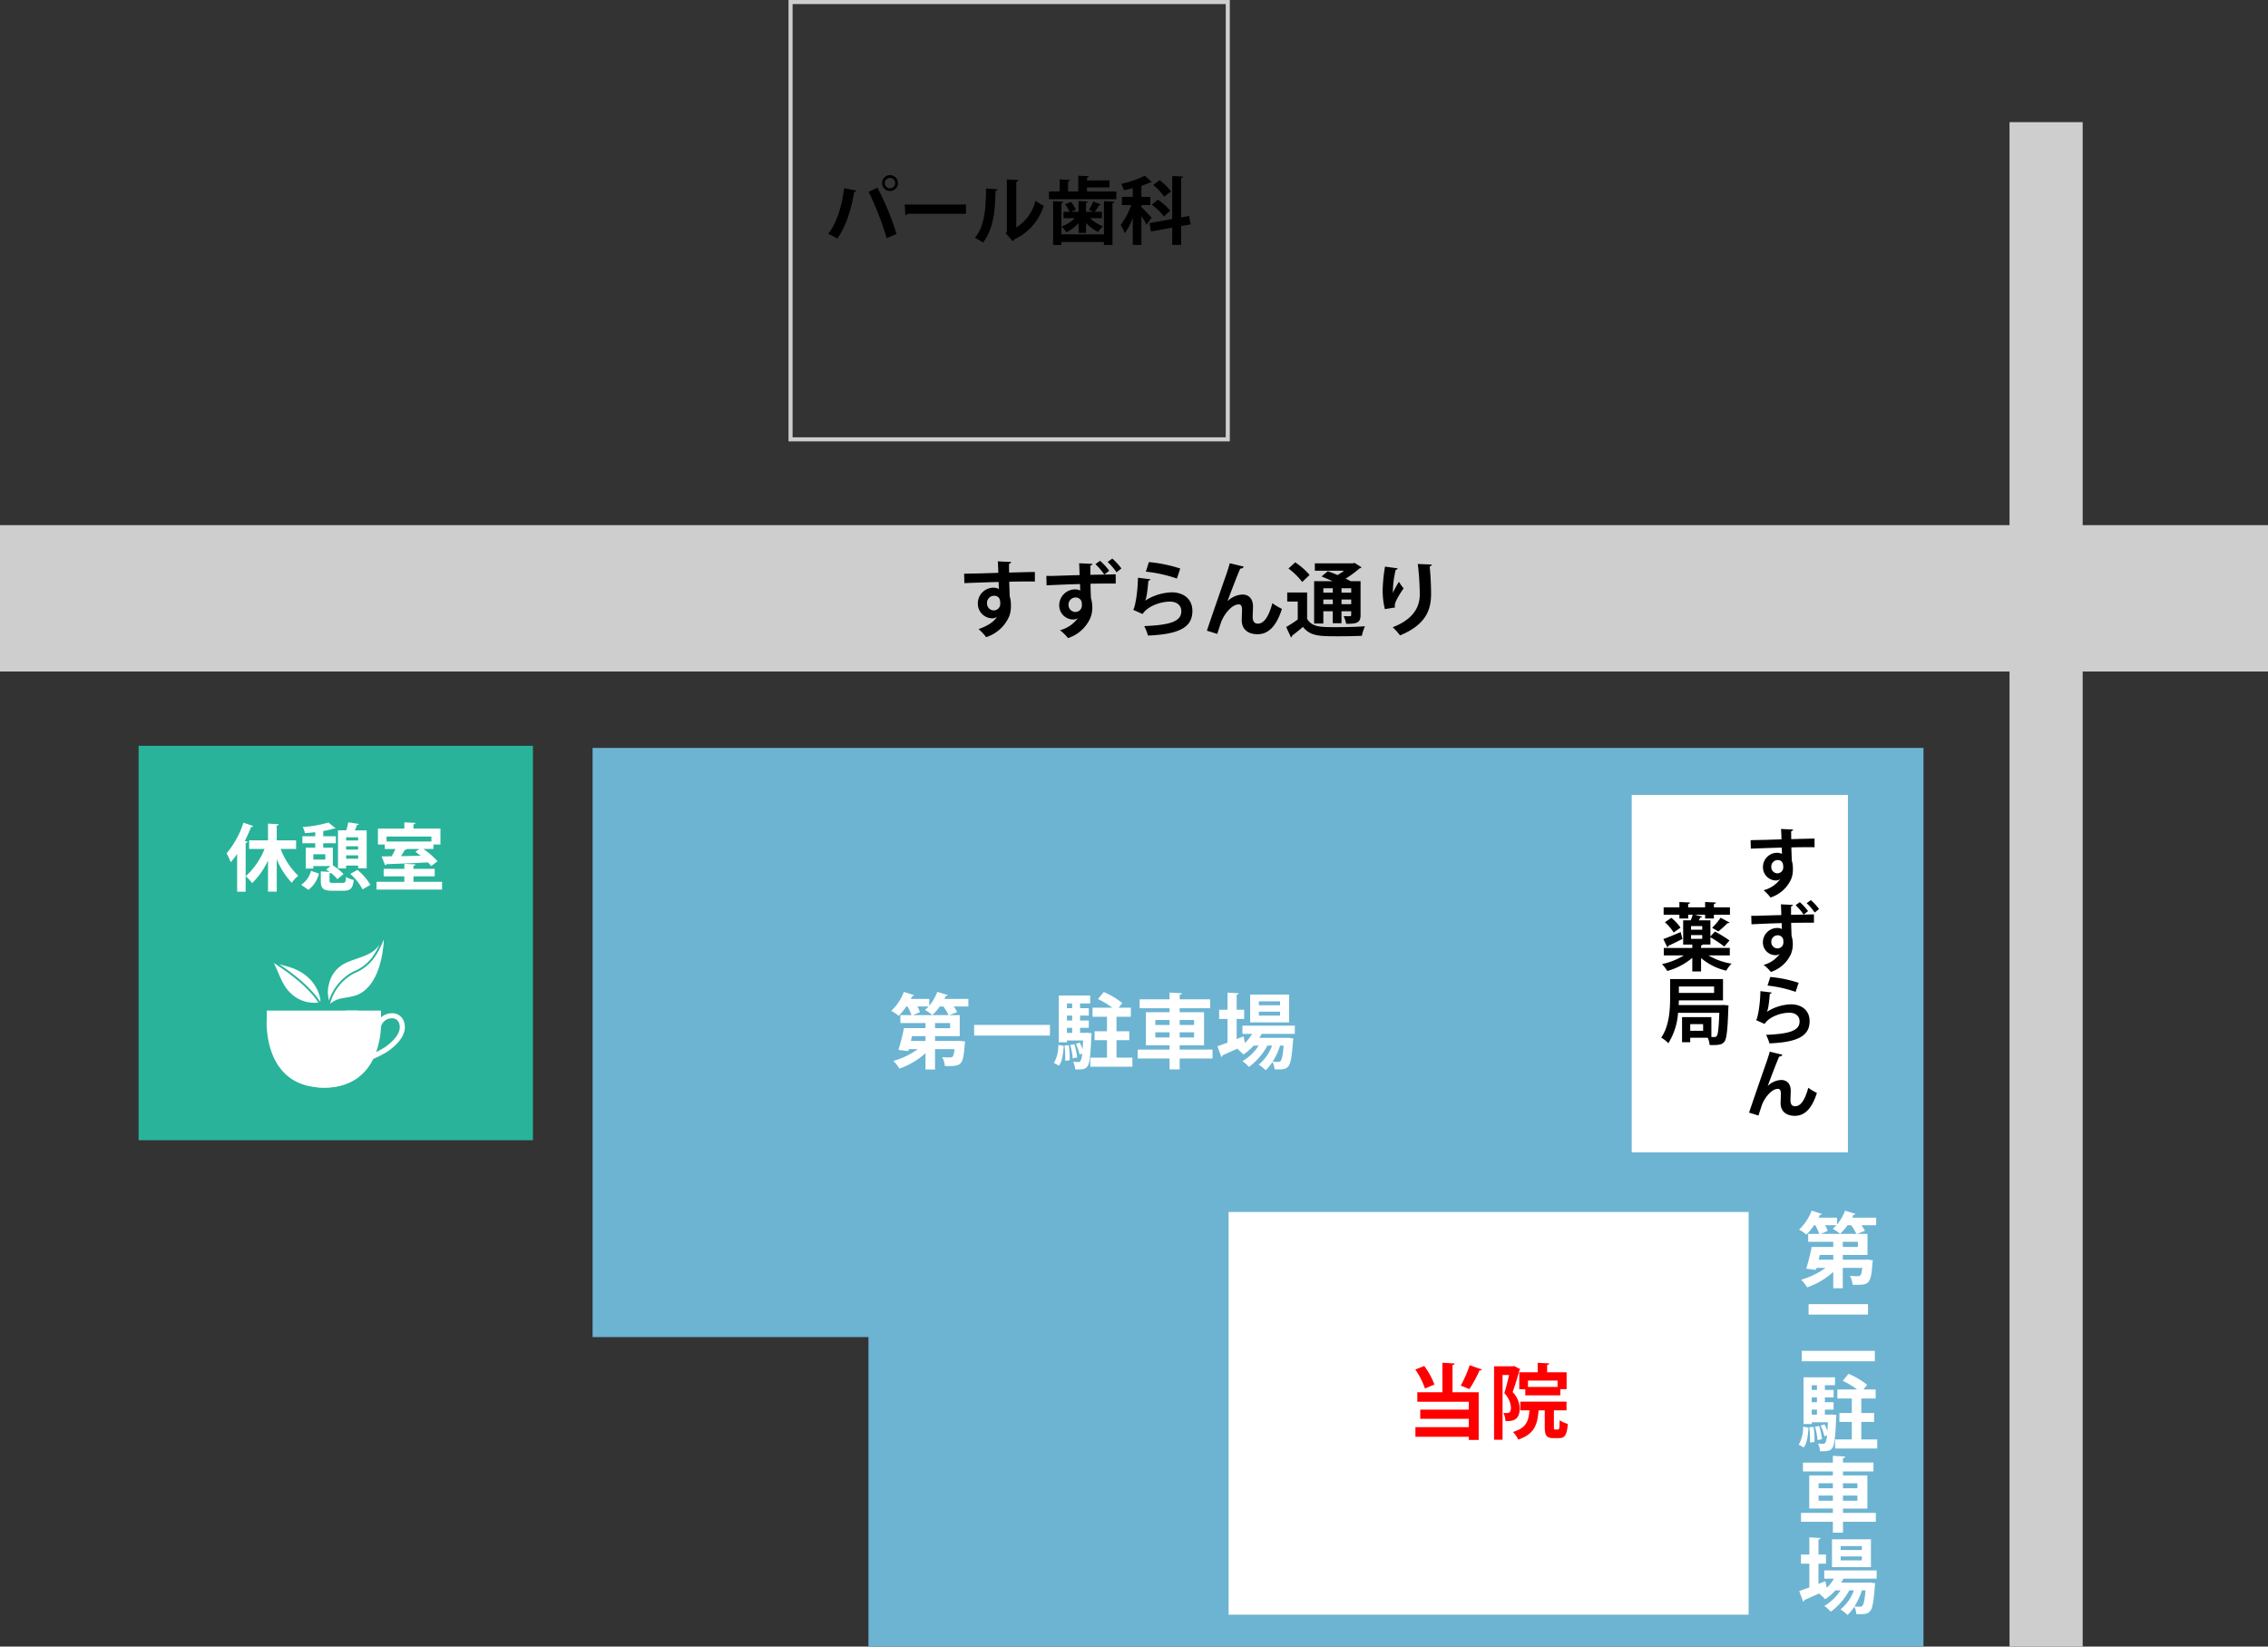 <svg id="map" xmlns="http://www.w3.org/2000/svg" xmlns:xlink="http://www.w3.org/1999/xlink" width="558" height="405" viewBox="0 0 558 405">
  <rect x="0" y="0" width="558" height="405" fill="#333333" stroke="none"/>
  <defs>
    <clipPath id="clip-path">
      <rect id="長方形_743" data-name="長方形 743" width="558" height="405" fill="none"/>
    </clipPath>
  </defs>
  <path id="パス_1885" data-name="パス 1885" d="M236.665,183.014h-91.72V327.931h67.873v76.127H472.385V183.014Z" transform="translate(0.85 0.942)" fill="#6cb4d2"/>
  <rect id="長方形_738" data-name="長方形 738" width="127.949" height="99.057" transform="translate(302.272 298.105)" fill="#fff"/>
  <rect id="長方形_739" data-name="長方形 739" width="53.197" height="87.924" transform="translate(401.455 195.518)" fill="#fff"/>
  <g id="グループ_193" data-name="グループ 193">
    <g id="グループ_192" data-name="グループ 192" clip-path="url(#clip-path)">
      <line id="線_85" data-name="線 85" x2="558" transform="translate(0 147.17)" fill="none" stroke="#cecece" stroke-miterlimit="10" stroke-width="36"/>
      <line id="線_86" data-name="線 86" y2="374.961" transform="translate(503.407 30.039)" fill="none" stroke="#cecece" stroke-miterlimit="10" stroke-width="18"/>
      <rect id="長方形_740" data-name="長方形 740" width="107.57" height="107.561" transform="translate(194.501 0.501)" fill="none" stroke="#cecece" stroke-miterlimit="10" stroke-width="1"/>
      <path id="パス_1886" data-name="パス 1886" d="M237.723,245.127v1.864h-3.61a7.793,7.793,0,0,1,.842,1.384l-1.925.741H235.6v5.173h-6.076v1.184h5.494l.521-.04,1.364.18a3.96,3.96,0,0,1-.08.662c-.361,4.953-.743,5.373-3.93,5.373-.3,0-.622,0-.962-.019a5.248,5.248,0,0,0-.662-2.186c.8.08,1.564.08,1.9.08.742,0,.942-.261,1.143-2.046h-4.793v5.014h-2.346v-4.01a18.754,18.754,0,0,1-6.417,3.789,9.031,9.031,0,0,0-1.5-1.884,18.929,18.929,0,0,0,6.036-2.908h-2.225l-.14.482-2.407-.282a52.292,52.292,0,0,0,1.344-5.353h5.314v-1.263H221v-1.946h2.728a13.079,13.079,0,0,0-.982-2.125h-.3a15.821,15.821,0,0,1-1.866,2.306,11.592,11.592,0,0,0-1.824-1.224,12.8,12.8,0,0,0,3.108-4.672l2.526.822a.471.471,0,0,1-.5.222c-.1.221-.221.461-.341.682H228.1v1.684a11.548,11.548,0,0,0,1.965-3.409l2.587.782a.473.473,0,0,1-.5.221c-.1.24-.221.481-.341.722Zm-10.547,10.346v-1.184h-3.329c-.08.4-.18.8-.261,1.184Zm-3.048-6.357h8.723a12.185,12.185,0,0,0-1.284-2.125h-.882a11.889,11.889,0,0,1-1.824,2.106,14.546,14.546,0,0,0-1.825-1.244,7.172,7.172,0,0,0,.9-.862h-2.768a8.019,8.019,0,0,1,.642,1.384Zm9.1,1.946h-3.71v1.264h3.71Z" transform="translate(0.529 0.567)" fill="#fff"/>
      <rect id="長方形_741" data-name="長方形 741" width="18.649" height="2.626" transform="translate(239.671 252.091)" fill="#fff"/>
      <path id="パス_1887" data-name="パス 1887" d="M261.079,256.677c-.12,1.864-.321,3.75-1.163,4.872l-1.243-.662a8.809,8.809,0,0,0,1.083-4.452Zm5.755-3.228,1.1.12c0,.18-.02.421-.04.6-.219,4.992-.461,6.917-.962,7.538-.521.682-1.063.822-3.028.762a5.036,5.036,0,0,0-.5-1.884,11.483,11.483,0,0,0,1.264.06.563.563,0,0,0,.541-.242,4.406,4.406,0,0,0,.421-1.824l-.642.241a11.214,11.214,0,0,0-.922-2.627l.962-.32a14.585,14.585,0,0,1,.682,1.624h.02c.04-.6.08-1.3.12-2.146h-3.971v.442h-2.025v-11.49H267.6v1.945h-2.487v1.163h2.145v1.825h-2.145v1.2h2.145v1.805h-2.145v1.243h1.263Zm-5.394,6.9c.02-.262.02-.562.02-.863a23.014,23.014,0,0,0-.18-2.887l1.043-.1a20.07,20.07,0,0,1,.222,3.709Zm1.725-14.1h-1.283v1.163h1.283Zm0,2.988h-1.283v1.2h1.283Zm-1.284,4.251h1.283v-1.243h-1.283Zm1.423,6.256a16.5,16.5,0,0,0-.621-3.288l1.023-.181a16.272,16.272,0,0,1,.682,3.249Zm10.769-.16h3.909v2.226H267.617v-2.226h4.11v-4.311h-3.047v-2.185h3.047v-3.569h-3.549v-2.226h4.872a21.116,21.116,0,0,0-3.549-2.125l1.423-1.725a18.907,18.907,0,0,1,4.572,2.708l-.9,1.142H277.6v2.226h-3.529v3.569h3.149v2.185h-3.149Z" transform="translate(0.625 0.568)" fill="#fff"/>
      <path id="パス_1888" data-name="パス 1888" d="M297.641,257.6v2.186H289.56v2.686h-2.487v-2.686h-7.84V257.6h7.84v-1.061h-5.814V248.4h5.814v-.983h-7.359v-2.185h7.359v-1.665l3.048.181c-.02.2-.18.32-.561.381v1.1h7.5v2.185h-7.5v.983h6v8.141h-6V257.6Zm-14.077-6.055h3.508V250.32h-3.508Zm0,3.068h3.508v-1.263h-3.508Zm9.545-4.291h-3.55v1.223h3.55Zm0,3.028h-3.55v1.263h3.55Z" transform="translate(0.675 0.568)" fill="#fff"/>
      <path id="パス_1889" data-name="パス 1889" d="M317.843,253.729h-8.162c-.18.341-.361.662-.561.983h6.618l.48-.04,1.284.2c-.02.18-.06.4-.1.582-.281,4.049-.621,5.674-1.163,6.276-.542.621-1.164.742-2.547.742-.261,0-.541,0-.842-.02a4.6,4.6,0,0,0-.5-1.824,10.385,10.385,0,0,1-1.685,2.045,7.818,7.818,0,0,0-1.724-1.363,10.7,10.7,0,0,0,3.309-4.692H311.1a15.943,15.943,0,0,1-4.552,5.253,8.32,8.32,0,0,0-1.584-1.424,12.064,12.064,0,0,0,3.991-3.829H307.7a12.765,12.765,0,0,1-2.507,2.185,14.134,14.134,0,0,0-1.5-1.383,3.252,3.252,0,0,0,.361-.2v-.02c-1.5.7-2.948,1.343-3.991,1.8a.433.433,0,0,1-.3.4l-.962-2.626c.682-.222,1.544-.542,2.486-.883v-5.835h-2.065v-2.265h2.065v-4.211l2.748.16c-.02.2-.16.3-.5.361v3.69h1.844v2.265h-1.844v4.953l1.684-.662c.02.04.02.08.361,1.624a10.606,10.606,0,0,0,1.765-2.245h-2.387V251.7h12.894Zm-1.4-2.827h-9.585v-6.838h9.585Zm-2.226-5.173H309v.962h5.214Zm0,2.546H309v.962h5.214Zm0,8.341a17.2,17.2,0,0,1-1.824,3.949,13.411,13.411,0,0,0,1.383.061.632.632,0,0,0,.581-.241c.281-.3.541-1.324.742-3.77Z" transform="translate(0.722 0.568)" fill="#fff"/>
      <path id="パス_1890" data-name="パス 1890" d="M349.568,335.211a18.519,18.519,0,0,1,2.507,4.552l-2.327.982a19.3,19.3,0,0,0-2.366-4.671Zm7.48-.621c-.02.2-.16.32-.522.381v6.7h6.438V353.4h-2.427v-.782H347.4v-2.366h13.134V348.2H348.586v-2.266h11.951v-1.926H347.864v-2.344h6.176v-7.26Zm1.5,5.434a28.983,28.983,0,0,0,2.206-5.013l3.007,1.063a.659.659,0,0,1-.6.24,29.253,29.253,0,0,1-2.486,4.572Z" transform="translate(0.839 0.78)" fill="red"/>
      <path id="パス_1891" data-name="パス 1891" d="M371.615,335.211l1.5.761a.505.505,0,0,1-.18.3c-.421,1.6-1.084,3.75-1.665,5.354a6.032,6.032,0,0,1,1.745,3.949c0,3.008-1.785,3.25-3.509,3.169a4.927,4.927,0,0,0-.5-1.986c.361.02.682.02.922.02.662,0,.922-.4.922-1.423a5.689,5.689,0,0,0-1.624-3.469c.421-1.283.842-3.068,1.163-4.452h-1.6v15.921H366.7V335.291h4.552Zm9.806,14.958c0,.6.041.662.321.662h.682c.322,0,.382-.3.422-2.286a6.085,6.085,0,0,0,2,.9c-.2,2.746-.762,3.508-2.165,3.508H381.32c-1.764,0-2.145-.682-2.145-2.766v-4.07h-1.524c-.262,3.428-.963,5.835-5.013,7.2a6.186,6.186,0,0,0-1.284-1.884c3.209-.963,3.85-2.587,4.051-5.313H373.16v-2.146h11.369v2.146h-3.108ZM372.9,336.754h4.532v-2.326l2.847.14c-.02.2-.16.321-.521.381v1.805h4.793v4.15h-1.544v1.525h-8.623v-1.5H372.9Zm9.424,2.045h-7.279v1.565h7.279Z" transform="translate(0.886 0.78)" fill="red"/>
      <path id="パス_1892" data-name="パス 1892" d="M429.665,206.18c1.142-.036,2.737-.054,4.15-.09.852-.036,2.139-.072,3.444-.108,0-.273-.036-1.74-.108-2.556l2.99.145a.579.579,0,0,1-.489.4c-.018.436,0,1.215.018,1.958,2.374-.072,4.748-.127,5.728-.144v2.138c-.526-.018-1.215-.018-1.994-.018-1.088,0-2.375.018-3.716.055l.109,3.225a6.538,6.538,0,0,1,.272,2.066,6.381,6.381,0,0,1-.381,2.393,8.344,8.344,0,0,1-5.129,4.639,11.343,11.343,0,0,0-1.686-1.794,7.317,7.317,0,0,0,4.079-2.736h-.018a1.618,1.618,0,0,1-1,.345,3.247,3.247,0,0,1-3.227-3.3,3.492,3.492,0,0,1,3.5-3.516,2.8,2.8,0,0,1,1.178.272c0-.18-.036-1.177-.054-1.541-1.341.019-7.323.237-7.612.255Zm8.029,6.561c0-.4,0-1.668-1.377-1.668a1.586,1.586,0,0,0-1.559,1.7,1.521,1.521,0,0,0,1.486,1.559,1.449,1.449,0,0,0,1.45-1.595" transform="translate(1.038 0.474)"/>
      <path id="パス_1893" data-name="パス 1893" d="M442.715,224.441c1-.018,1.866-.036,2.537-.054v2.048h-1.214c-1.233,0-2.774.019-4.387.036,0,.617.018,1.288.036,1.7.018.543.036,1.013.054,1.466a7.354,7.354,0,0,1,.309,2.031,6.354,6.354,0,0,1-.471,2.5,8.2,8.2,0,0,1-4.93,4.386,10.742,10.742,0,0,0-1.776-1.739,7.23,7.23,0,0,0,3.969-2.7h-.018a1.57,1.57,0,0,1-.924.308,3.112,3.112,0,0,1-3.208-3.207,3.529,3.529,0,0,1,3.552-3.48,2.185,2.185,0,0,1,1.125.272c0-.036-.019-.2-.019-.236-.018-.29-.018-.779-.036-1.232-1.178.036-2.32.072-3.3.108-1.287.055-3.027.127-4.133.181l-.054-2.1c.2,0,.4.018.616.018.961,0,2.193-.054,3.39-.09.743-.019,1.958-.073,3.389-.091-.018-.362-.018-.762-.036-1.106-.018-.561-.036-1.088-.072-1.541l2.972.145c-.018.162-.163.308-.471.362V224.5c1.052-.019,2.12-.036,3.1-.055a13.985,13.985,0,0,0-1.976-2.32l1.033-.743a13.51,13.51,0,0,1,2.03,2.211Zm-6.435,8.319a1.439,1.439,0,0,0,1.449-1.559c0-.181-.018-.381-.036-.634a1.371,1.371,0,0,0-1.359-1.033,1.584,1.584,0,0,0-1.577,1.686,1.544,1.544,0,0,0,1.5,1.541Zm8.211-11.872a14.149,14.149,0,0,1,2.03,2.193l-1.088.852a14.5,14.5,0,0,0-1.976-2.3Z" transform="translate(1.039 0.515)"/>
      <path id="パス_1894" data-name="パス 1894" d="M434.863,243.569a.508.508,0,0,1-.471.309c-.218,2.52-.417,3.969-.744,4.44h.018a11.7,11.7,0,0,1,5.891-1.848c2.646,0,4.64,1.468,4.622,4.168-.018,3.462-2.628,5.148-9.879,5.438a11.5,11.5,0,0,0-.833-2.1c6.036-.235,8.229-1.124,8.247-3.28.018-1.287-.925-2.156-2.52-2.156-2.247,0-5.038,1.087-6.09,2.754l-2.1-.943c.381-.29,1.033-3.806,1.07-7.123Zm-.363-3.824a31.551,31.551,0,0,1,6.978,1.432l-.743,2.229a30.688,30.688,0,0,0-6.906-1.541Z" transform="translate(1.041 0.559)"/>
      <path id="パス_1895" data-name="パス 1895" d="M429.285,273.065c1.106-3.28,3.407-9.931,4.006-11.617.381-1.033.943-2.772,1.088-3.371l3.1.743c-.09.273-.326.435-.779.453-.744,1.7-2.175,5.473-2.828,7.25a4.991,4.991,0,0,1,3.317-1.486c1.5,0,2.356,1.033,2.356,2.664,0,.327-.072,1.939-.072,2.3,0,1.051.417,1.5,1.178,1.5,1.359,0,2.411-1.613,3.209-4.55a13.3,13.3,0,0,0,2.12,1.269c-1.106,3.5-2.791,5.637-5.419,5.637-2.211,0-3.517-1.179-3.517-3.117,0-.327.073-1.94.073-2.3,0-.834-.237-1.215-.726-1.215-1.7,0-3.443,2.5-3.97,4.041-.236.726-.543,1.631-.816,2.52Z" transform="translate(1.037 0.602)"/>
      <path id="パス_1896" data-name="パス 1896" d="M424.6,234.481h-5.238a15.8,15.8,0,0,0,5.673,2.031,8,8,0,0,0-1.305,1.722,14.529,14.529,0,0,1-6.2-3.1v3.3h-2.156v-3.353a16.078,16.078,0,0,1-6.163,3.227,8.369,8.369,0,0,0-1.305-1.686,16.917,16.917,0,0,0,5.383-2.139h-4.93v-1.83h7.015v-.834h-2.248v-5.962h1.849a9.961,9.961,0,0,0,.507-1.378h-1.124v.925H412.2v-.925h-3.878v-1.83H412.2v-1.305l2.628.127c-.018.181-.162.29-.471.362v.816h4.169v-1.305l2.646.127c-.018.2-.145.29-.49.362v.816h3.952v1.83h-3.952v.925h-2.156v-.925h-2.574l1.867.472a.477.477,0,0,1-.454.2c-.108.219-.254.453-.4.708h2.864v3.95l1.106-1.2a33.507,33.507,0,0,1,3.59,2.193l-1.287,1.5a30,30,0,0,0-3.408-2.284v1.794h-1.866a.579.579,0,0,1-.435.217v.616H424.6Zm-11.654-4.041c-1.269.634-2.592,1.287-3.462,1.686a.447.447,0,0,1-.254.362l-.979-2.029c1.106-.381,2.682-1.051,4.26-1.722Zm-2.738-5.2a11.133,11.133,0,0,1,2.266,2.411l-1.686,1.2a11.038,11.038,0,0,0-2.157-2.519Zm7.613,2.03h-2.756v.888h2.756Zm-2.756,3.135h2.756v-.924h-2.756Zm9.48-4.005c-.091.145-.291.163-.507.145a24.529,24.529,0,0,1-2.266,2.048l-1.523-.906a15.675,15.675,0,0,0,2.085-2.465Z" transform="translate(0.986 0.516)"/>
      <path id="パス_1897" data-name="パス 1897" d="M423.076,246.631l1.215.109c-.145,1.269-.109,7.757-.979,8.863-.453.615-.978.888-2.845.888-.273,0-.544,0-.834-.019a5.459,5.459,0,0,0-.453-1.775h-4.314v1.1h-2.012v-6.179h7.214V254.5c.29.018.543.018.707.018a.691.691,0,0,0,.616-.272c.308-.381.489-1.867.634-5.691H411.875a16.306,16.306,0,0,1-2.393,7.485,7.575,7.575,0,0,0-1.758-1.377c2.012-2.865,2.193-7.032,2.193-9.95v-4.458h13.014v5.237H412.074c-.018.363-.018.762-.055,1.16h10.567Zm-2.338-4.549h-8.664v1.577h8.664Zm-2.7,9.261h-3.172v1.632h3.172Z" transform="translate(0.985 0.56)"/>
      <path id="パス_1898" data-name="パス 1898" d="M236.636,140.8c1.263-.04,3.028-.061,4.592-.1.942-.04,2.367-.08,3.81-.12,0-.3-.04-1.924-.12-2.827l3.309.16a.642.642,0,0,1-.541.441c-.02.481,0,1.343.02,2.166,2.626-.081,5.254-.14,6.336-.161v2.367c-.581-.02-1.343-.02-2.206-.02-1.2,0-2.626.02-4.11.06l.119,3.568a7.221,7.221,0,0,1,.3,2.287,7.075,7.075,0,0,1-.421,2.646,9.237,9.237,0,0,1-5.675,5.133,12.453,12.453,0,0,0-1.865-1.985c2.165-.742,3.809-1.784,4.512-3.028h-.02a1.784,1.784,0,0,1-1.1.381,3.593,3.593,0,0,1-3.57-3.648,3.862,3.862,0,0,1,3.87-3.89,3.126,3.126,0,0,1,1.3.3c0-.2-.04-1.3-.06-1.7-1.484.02-8.1.261-8.422.281Zm8.883,7.258c0-.441,0-1.844-1.525-1.844a1.754,1.754,0,0,0-1.724,1.884,1.684,1.684,0,0,0,1.645,1.725,1.6,1.6,0,0,0,1.6-1.765" transform="translate(0.572 0.321)"/>
      <path id="パス_1899" data-name="パス 1899" d="M271.073,141.005c1.1-.021,2.065-.04,2.807-.061v2.266h-1.343c-1.363,0-3.068.02-4.853.04,0,.682.02,1.423.04,1.884.02.6.04,1.124.06,1.625a8.136,8.136,0,0,1,.341,2.245,7.02,7.02,0,0,1-.521,2.767,9.068,9.068,0,0,1-5.454,4.852,11.931,11.931,0,0,0-1.966-1.925,8,8,0,0,0,4.393-2.987h-.02a1.735,1.735,0,0,1-1.023.341,3.443,3.443,0,0,1-3.549-3.549,3.9,3.9,0,0,1,3.93-3.849,2.435,2.435,0,0,1,1.244.3c0-.04-.02-.22-.02-.26-.02-.322-.02-.863-.04-1.364-1.3.04-2.567.08-3.651.12-1.422.06-3.348.14-4.571.2l-.06-2.327c.221,0,.441.021.682.021,1.063,0,2.426-.061,3.75-.1.822-.019,2.165-.08,3.75-.1-.021-.4-.021-.842-.041-1.224-.02-.621-.04-1.2-.08-1.7l3.289.16c-.02.18-.18.341-.521.4v2.285c1.163-.019,2.346-.04,3.429-.059a15.45,15.45,0,0,0-2.186-2.567l1.144-.822a14.883,14.883,0,0,1,2.245,2.446Zm-7.119,9.2a1.593,1.593,0,0,0,1.6-1.725c0-.2-.02-.421-.04-.7a1.518,1.518,0,0,0-1.5-1.143,1.752,1.752,0,0,0-1.744,1.864,1.709,1.709,0,0,0,1.664,1.7Zm9.084-13.134a15.65,15.65,0,0,1,2.246,2.426l-1.2.942A16.025,16.025,0,0,0,271.9,137.9Z" transform="translate(0.62 0.32)"/>
      <path id="パス_1900" data-name="パス 1900" d="M282.387,142.166a.564.564,0,0,1-.521.341c-.241,2.786-.461,4.39-.822,4.912h.02a12.946,12.946,0,0,1,6.517-2.046c2.927,0,5.133,1.624,5.113,4.612-.02,3.83-2.908,5.694-10.928,6.015a12.65,12.65,0,0,0-.923-2.325c6.678-.262,9.1-1.243,9.124-3.629.02-1.423-1.022-2.387-2.787-2.387-2.487,0-5.574,1.2-6.738,3.048l-2.326-1.042c.421-.321,1.143-4.211,1.183-7.879Zm-.4-4.231a34.872,34.872,0,0,1,7.721,1.584l-.823,2.466a33.887,33.887,0,0,0-7.639-1.7Z" transform="translate(0.672 0.322)"/>
      <path id="パス_1901" data-name="パス 1901" d="M296.216,154.8c1.223-3.629,3.77-10.989,4.432-12.853.421-1.143,1.043-3.068,1.2-3.73l3.429.822c-.1.3-.361.482-.862.5-.823,1.885-2.407,6.056-3.129,8.021a5.527,5.527,0,0,1,3.67-1.644c1.664,0,2.606,1.143,2.606,2.947,0,.361-.08,2.146-.08,2.547,0,1.163.461,1.664,1.3,1.664,1.5,0,2.667-1.784,3.55-5.032a14.894,14.894,0,0,0,2.347,1.4c-1.223,3.87-3.088,6.236-6,6.236-2.446,0-3.889-1.3-3.889-3.449,0-.361.08-2.145.08-2.547,0-.921-.261-1.342-.8-1.342-1.885,0-3.809,2.766-4.392,4.471-.26.8-.6,1.8-.9,2.786Z" transform="translate(0.716 0.322)"/>
      <path id="パス_1902" data-name="パス 1902" d="M320.829,145.413v6.477c1.2,2.045,3.368,2.045,7.078,2.045,2.387,0,5.234-.059,7.159-.221a10.794,10.794,0,0,0-.763,2.345c-1.524.08-3.709.12-5.735.12-4.651,0-6.938,0-8.762-2.3-.923.781-1.865,1.544-2.667,2.144-.02.241-.08.342-.281.422l-1.183-2.547a29.583,29.583,0,0,0,2.847-1.844v-4.411h-2.586v-2.226Zm-2.928-7.418a17,17,0,0,1,3.53,3.107l-1.805,1.725a16.672,16.672,0,0,0-3.388-3.309Zm6.919,12.031v3.027h-2.266V142.627h4.532c-.922-.421-1.885-.822-2.707-1.163l1.544-1.284c.722.261,1.564.582,2.387.943a13.083,13.083,0,0,0,1.6-1.063h-7.179v-1.824h9.4l.341-.12,1.745,1.1a.65.65,0,0,1-.462.24,25.61,25.61,0,0,1-3.448,2.547c.461.221.882.421,1.223.621h2.447v8.34c0,1.966-.983,2.146-3.55,2.146a7.655,7.655,0,0,0-.6-1.884c.642.02,1.343.02,1.544.02.241-.02.3-.1.3-.3v-.922h-2.386v2.947h-2.146v-2.947Zm2.326-5.655h-2.327v1.083h2.327Zm-2.326,3.91h2.327v-1.143H324.82Zm6.858-3.91h-2.387v1.083h2.387Zm-2.386,3.91h2.387v-1.143h-2.387Z" transform="translate(0.763 0.322)"/>
      <path id="パス_1903" data-name="パス 1903" d="M339.9,149.5a19.333,19.333,0,0,1-.541-4.35,37.293,37.293,0,0,1,.581-6.1l3.128.42a.565.565,0,0,1-.5.362,23.851,23.851,0,0,0-.7,5.674,21.838,21.838,0,0,1,1.5-2.727,11.261,11.261,0,0,0,1.144,1.6c-1.284,1.9-2.166,3.389-2.166,4.232a2.246,2.246,0,0,0,.06.48Zm11.53-10.967c-.02.241-.18.381-.5.481.16,1.585.341,4.251.341,6.8-.02,3.869-1.263,7.519-7.64,10.146a14.961,14.961,0,0,0-1.8-2c5.494-2.126,6.658-5.374,6.658-8.1A66.12,66.12,0,0,0,348,138.4Z" transform="translate(0.82 0.323)"/>
      <path id="パス_1904" data-name="パス 1904" d="M210.176,46.78a.568.568,0,0,1-.523.344c-.669,4.241-2.112,8.735-4.169,11.478a12.446,12.446,0,0,0-2.22-1.173c2.022-2.545,3.411-6.733,3.916-11.244Zm7.49,11.712a75.369,75.369,0,0,0-4.44-11.423l2.166-1.011a68.522,68.522,0,0,1,4.692,11.388Zm.813-15.52a1.958,1.958,0,0,1,0,3.916,1.958,1.958,0,1,1,0-3.916m1.281,1.968a1.282,1.282,0,1,0-1.281,1.281,1.29,1.29,0,0,0,1.281-1.281" transform="translate(0.491 0.1)"/>
      <path id="パス_1905" data-name="パス 1905" d="M222.055,50.193h15.071v2.274H222.813a.875.875,0,0,1-.612.342Z" transform="translate(0.537 0.117)"/>
      <path id="パス_1906" data-name="パス 1906" d="M244.822,46.454a.472.472,0,0,1-.469.4c-.091,5.18-.577,9.367-3.05,12.706-.523-.343-1.389-.848-2.022-1.173,2.4-2.8,2.726-7.49,2.726-12.11Zm4.638,9.384a10.5,10.5,0,0,0,4.711-6.569,13.111,13.111,0,0,0,2.039,1.245,13.5,13.5,0,0,1-7.237,8.266,1.258,1.258,0,0,1-.415.451l-1.7-1.986.289-.379V44.035l2.816.144a.527.527,0,0,1-.505.433Z" transform="translate(0.578 0.103)"/>
      <path id="パス_1907" data-name="パス 1907" d="M266.811,47h7.219v1.894H257.461V47H260.1V44.019l2.527.144c-.019.179-.144.271-.47.342V47h2.509v-3.88l2.617.126c-.018.179-.162.289-.469.361v.668h5.523v1.714h-5.523Zm4.169,10.539V49.38l2.563.126c-.018.179-.144.289-.452.342V60.154H270.98v-.741h-10.45v.741h-2.058V49.38l2.527.126c-.018.179-.144.289-.469.342v7.688Zm-6.245-.361V54.757a10.135,10.135,0,0,1-2.978,2.291,7.556,7.556,0,0,0-1.209-1.425,9.623,9.623,0,0,0,3.3-2.058h-2.816V52H262.5a8.033,8.033,0,0,0-1.084-1.877l1.443-.559a7.377,7.377,0,0,1,1.21,1.931L262.894,52h1.84V49.343l2.274.126c-.018.162-.126.27-.433.325V52h1.877c-.361-.145-1.155-.487-1.155-.505a12.722,12.722,0,0,0,1.065-2.021l1.9.7c-.054.107-.216.162-.433.162A14.455,14.455,0,0,1,268.687,52h1.805v1.57H267.55a9.772,9.772,0,0,0,3.195,1.986,8.909,8.909,0,0,0-1.209,1.407,10.843,10.843,0,0,1-2.96-2.22v2.437Z" transform="translate(0.622 0.101)"/>
      <path id="パス_1908" data-name="パス 1908" d="M280.155,50.841c.541.488,2.165,2.166,2.509,2.6l-1.228,1.715a19.53,19.53,0,0,0-1.281-2.094v7.074h-2.112V53.53a16.351,16.351,0,0,1-1.986,3.737,11.985,11.985,0,0,0-1.01-2.058,17.241,17.241,0,0,0,2.6-4.873h-2.293V48.315h2.689v-2.13c-.74.2-1.5.361-2.22.505a5.784,5.784,0,0,0-.65-1.571,23.533,23.533,0,0,0,5.83-2l1.732,1.571a.676.676,0,0,1-.451.09,16.539,16.539,0,0,1-2.129.812v2.725h2.2v2.021h-2.2Zm12.11,4.242-2.329.415v4.638h-2.2V55.894l-5.235.939-.343-2.058,5.577-1.01V43.189l2.689.144c-.018.18-.144.289-.488.343v9.71l1.968-.361Zm-6.588-1.968a15.547,15.547,0,0,0-2.96-2.87l1.5-1.246a17,17,0,0,1,3.05,2.708Zm-1.047-8.9a15.083,15.083,0,0,1,2.8,2.761l-1.661,1.3a15.589,15.589,0,0,0-2.688-2.888Z" transform="translate(0.665 0.101)"/>
      <path id="パス_1909" data-name="パス 1909" d="M460.525,298.811v1.865h-3.61a7.719,7.719,0,0,1,.842,1.384l-1.925.741H458.4v5.173h-6.076v1.184h5.494l.521-.04,1.363.179a3.953,3.953,0,0,1-.08.662c-.361,4.954-.742,5.374-3.931,5.374-.3,0-.621,0-.962-.02a5.228,5.228,0,0,0-.662-2.185c.8.08,1.564.08,1.9.08.742,0,.942-.261,1.143-2.046h-4.792v5.014h-2.347v-4.01a18.77,18.77,0,0,1-6.417,3.789,8.949,8.949,0,0,0-1.5-1.884,18.939,18.939,0,0,0,6.036-2.908h-2.225l-.14.481-2.406-.281a52.1,52.1,0,0,0,1.343-5.353h5.314v-1.264H443.8V302.8h2.727a13.043,13.043,0,0,0-.982-2.125h-.3a15.817,15.817,0,0,1-1.864,2.305,11.718,11.718,0,0,0-1.825-1.223,12.82,12.82,0,0,0,3.109-4.672l2.526.822a.473.473,0,0,1-.5.221c-.1.219-.221.461-.341.681H450.9V300.5a11.574,11.574,0,0,0,1.966-3.409l2.586.782a.477.477,0,0,1-.5.221c-.1.24-.221.48-.341.721Zm-10.547,10.347v-1.184h-3.329c-.08.4-.18.8-.261,1.184Zm-3.048-6.357h8.723a12.2,12.2,0,0,0-1.283-2.125h-.882a11.845,11.845,0,0,1-1.825,2.1,14.593,14.593,0,0,0-1.824-1.243,7.239,7.239,0,0,0,.9-.862h-2.768a7.942,7.942,0,0,1,.642,1.384Zm9.1,1.945h-3.71v1.264h3.71Z" transform="translate(1.067 0.693)" fill="#fff"/>
      <path id="パス_1910" data-name="パス 1910" d="M442.215,331.517H460.2v2.567H442.215Zm1.685-11.489h14.618v2.567H443.9Z" transform="translate(1.068 0.746)" fill="#fff"/>
      <path id="パス_1911" data-name="パス 1911" d="M443.882,350.361c-.12,1.864-.321,3.75-1.163,4.872l-1.243-.661a8.809,8.809,0,0,0,1.083-4.452Zm5.755-3.228,1.1.12c0,.18-.02.421-.04.6-.22,4.992-.461,6.917-.962,7.539-.521.682-1.063.822-3.028.762a5.037,5.037,0,0,0-.5-1.884,11.478,11.478,0,0,0,1.264.06.563.563,0,0,0,.541-.242,4.406,4.406,0,0,0,.421-1.824l-.642.241a11.216,11.216,0,0,0-.922-2.627l.962-.32a14.587,14.587,0,0,1,.682,1.624h.02c.04-.6.08-1.3.12-2.146h-3.971v.442h-2.025v-11.49H450.4v1.944h-2.487V341.1h2.145v1.825h-2.145v1.2h2.145v1.805h-2.145v1.243h1.263Zm-5.394,6.9c.02-.262.02-.562.02-.863a23.007,23.007,0,0,0-.18-2.887l1.043-.1a20.07,20.07,0,0,1,.222,3.709Zm1.725-14.1h-1.283V341.1h1.283Zm0,2.988h-1.283v1.2h1.283Zm-1.284,4.251h1.283v-1.243h-1.283Zm1.423,6.256a16.5,16.5,0,0,0-.621-3.288l1.023-.181a16.272,16.272,0,0,1,.682,3.249Zm10.769-.16h3.909v2.226H450.42v-2.226h4.11v-4.311h-3.047v-2.185h3.047V343.2h-3.548v-2.226h4.872a21.115,21.115,0,0,0-3.549-2.125l1.423-1.725a18.9,18.9,0,0,1,4.572,2.708l-.9,1.142h3.008V343.2h-3.53v3.569h3.149v2.185h-3.149Z" transform="translate(1.067 0.786)" fill="#fff"/>
      <path id="パス_1912" data-name="パス 1912" d="M460.443,371.283v2.185h-8.08v2.687h-2.487v-2.687h-7.841v-2.185h7.841V370.22h-5.815v-8.141h5.815V361.1h-7.36v-2.185h7.36v-1.665l3.048.18c-.02.2-.181.321-.561.381v1.1h7.5V361.1h-7.5v.982h6v8.141h-6v1.062Zm-14.077-6.055h3.508V364h-3.508Zm0,3.067h3.508v-1.263h-3.508Zm9.545-4.29h-3.55v1.223h3.55Zm0,3.027h-3.55v1.263h3.55Z" transform="translate(1.068 0.833)" fill="#fff"/>
      <path id="パス_1913" data-name="パス 1913" d="M460.645,387.413h-8.162c-.18.341-.361.661-.561.983h6.618l.48-.04,1.284.2c-.02.18-.06.4-.1.582-.281,4.049-.621,5.674-1.163,6.276-.542.621-1.164.742-2.547.742-.261,0-.541,0-.842-.02a4.6,4.6,0,0,0-.5-1.824,10.385,10.385,0,0,1-1.685,2.045,7.819,7.819,0,0,0-1.724-1.363,10.7,10.7,0,0,0,3.309-4.692h-1.144a15.944,15.944,0,0,1-4.552,5.253,8.323,8.323,0,0,0-1.584-1.424,12.064,12.064,0,0,0,3.991-3.829H450.5a12.768,12.768,0,0,1-2.507,2.185,14.147,14.147,0,0,0-1.5-1.383,3.241,3.241,0,0,0,.361-.2v-.02c-1.5.7-2.948,1.343-3.991,1.8a.433.433,0,0,1-.3.4l-.962-2.626c.682-.221,1.544-.542,2.486-.883v-5.835h-2.065v-2.265h2.065v-4.211l2.748.16c-.02.2-.16.3-.5.361v3.69h1.844v2.265h-1.844V388.7l1.684-.661c.02.04.02.08.361,1.624a10.607,10.607,0,0,0,1.765-2.245h-2.387v-2.025h12.894Zm-1.4-2.827h-9.585v-6.838h9.585Zm-2.226-5.173H451.8v.962h5.214Zm0,2.546H451.8v.962h5.214Zm0,8.341a17.2,17.2,0,0,1-1.824,3.949,13.424,13.424,0,0,0,1.383.061.632.632,0,0,0,.581-.241c.281-.3.541-1.324.742-3.77Z" transform="translate(1.067 0.88)" fill="#fff"/>
      <rect id="長方形_742" data-name="長方形 742" width="97.022" height="97.014" transform="translate(34.098 183.441)" fill="#29b39a"/>
      <path id="パス_1914" data-name="パス 1914" d="M62.16,202.708a.476.476,0,0,1-.505.216,36.668,36.668,0,0,1-1.552,3.447l.668.18c-.037.162-.163.289-.47.307v12H58.207v-9.277a18.766,18.766,0,0,1-1.57,2.022,18.654,18.654,0,0,0-1.029-2.184,21.857,21.857,0,0,0,4.151-7.544Zm10.558,5.631H68.91a17.812,17.812,0,0,0,4.349,6.605,7.368,7.368,0,0,0-1.606,1.732,18.908,18.908,0,0,1-3.7-5.811v7.977H65.806v-7.652a19.044,19.044,0,0,1-3.9,5.559,11.636,11.636,0,0,0-1.589-1.7,18.071,18.071,0,0,0,4.639-6.713h-3.79v-2.112h4.638v-4.115l2.635.144c-.018.18-.144.289-.487.342v3.628h4.764Z" transform="translate(0.134 0.471)" fill="#fff"/>
      <path id="パス_1915" data-name="パス 1915" d="M78.283,214.4a6.994,6.994,0,0,1-2.6,4.006l-1.769-1.245a5.987,5.987,0,0,0,2.437-3.43Zm2.616,1.732c0,.505.126.559.921.559h2.311c.631,0,.74-.18.83-1.48a5.855,5.855,0,0,0,1.895.759c-.235,2.129-.848,2.653-2.527,2.653H81.567c-2.293,0-2.816-.6-2.816-2.454v-2.31l2.147.126a9.52,9.52,0,0,0-.83-.577l1.1-.849H76.91v.613H75.052v-5.144h2.328v-1.083H74.221v-1.732h3.159v-.992c-.848.107-1.714.179-2.526.235a7.041,7.041,0,0,0-.541-1.517,28.031,28.031,0,0,0,6.3-1.1l1.769,1.407c-.09.09-.162.09-.469.09a17.6,17.6,0,0,1-2.563.6v1.281h3.1v1.732h-3.1v1.083h2.365V212.4a11.534,11.534,0,0,1,2.616,2.13l-1.516,1.245a8.635,8.635,0,0,0-1.588-1.534.679.679,0,0,1-.326.107Zm-1.047-6.478H76.91v1.3h2.942Zm5.126,2.778v.7h-2v-9.367H85a12.6,12.6,0,0,0,.505-1.967l2.635.4c-.055.144-.18.217-.452.235-.162.4-.36.884-.577,1.335h2.924V213.1H87.938v-.668Zm2.959-6.966h-2.96v.794h2.96ZM84.979,208.5h2.96v-.813h-2.96Zm0,2.255h2.96v-.83h-2.96Zm4.043,7.527a13.071,13.071,0,0,0-3.032-3.79l1.769-.992a13.129,13.129,0,0,1,3.177,3.681Z" transform="translate(0.179 0.47)" fill="#fff"/>
      <path id="パス_1916" data-name="パス 1916" d="M101.5,216.424h7.039v1.912H92.418v-1.912h6.84v-1.336H94.169v-1.859h5.089v-1.245l2.726.162c-.018.18-.144.289-.487.343v.74h5.234v1.859H101.5Zm-7.057-8.068v-1.1H92.761v-3.916h6.5V201.8l2.726.144c-.018.18-.144.289-.487.343v1.046h6.642v3.916h-1.733v1.1h-2.455a20.465,20.465,0,0,1,3.465,3.014l-1.552,1.191a8.475,8.475,0,0,0-.812-.9c-3.737.2-7.617.343-10.216.434a.345.345,0,0,1-.308.27l-.866-2.184c.722,0,1.553-.017,2.473-.017a18.889,18.889,0,0,0,.92-1.805Zm11.479-3.068H94.872v1.227h11.047Zm-6.173,3.068.108.036c-.072.126-.235.18-.487.18-.253.47-.577,1.011-.938,1.553l4.819-.109c-.433-.343-.866-.685-1.263-.973l.938-.687Z" transform="translate(0.223 0.47)" fill="#fff"/>
      <path id="パス_1917" data-name="パス 1917" d="M86.8,238.405a10.587,10.587,0,0,0,4.5-3.384,17.627,17.627,0,0,0,1.881-3.235,6.743,6.743,0,0,1-2.079,2c-1.783,1.045-3.914,1.512-5.784,2.341a7.585,7.585,0,0,0-4.035,3.771,10.679,10.679,0,0,0-.8,3.048,6.112,6.112,0,0,0,.1,1.7c.052.327.106.654.141.983A12.45,12.45,0,0,1,86.8,238.4m7.4-7.813a19.239,19.239,0,0,1-2.511,4.718,11.158,11.158,0,0,1-4.672,3.525,11.819,11.819,0,0,0-6.007,7.563,5.846,5.846,0,0,1,3.165-1.413c1.623-.324,3.193-.418,4.687-1.418,2.86-1.917,4.131-5.413,4.784-8.386a27.884,27.884,0,0,0,.564-3.915q.012-.337-.009-.674" transform="translate(0.194 0.538)" fill="#fff"/>
      <path id="パス_1918" data-name="パス 1918" d="M70.4,237.13s-.967-.238-1.9-.536c3.441,2.284,7.758,5.616,10.126,9.268l.042-.439s-.534-6.244-8.27-8.292m-3.221-.821c1.3,2.374,1.993,5.3,3.956,7.207a8.333,8.333,0,0,0,7.041,2.526c-2.588-3.933-7.486-7.505-10.989-9.731" transform="translate(0.162 0.551)" fill="#fff"/>
      <path id="パス_1919" data-name="パス 1919" d="M65.468,247.988v1.972s-1.261,16.849,13.88,16.975h.267a13.615,13.615,0,0,0,8.307-2.512V247.988Z" transform="translate(0.158 0.578)" fill="#fff"/>
      <path id="パス_1920" data-name="パス 1920" d="M99.255,250.88a3.029,3.029,0,0,0-2.9-2.237,4.08,4.08,0,0,0-2.8,1.028v-1.683h-8.6v1.972s.712,15.456-7.4,16.87c.587.063,1.2.1,1.847.105h.267c6.692-.055,10.179-3.376,11.988-7.067a23.192,23.192,0,0,0,3.666-1.911l.023-.017c3.244-2.336,4.589-4.778,3.9-7.059m-4.625,6.05a25.1,25.1,0,0,1-2.258,1.272,22.026,22.026,0,0,0,1.2-6.407l.11-.214a2.783,2.783,0,0,1,2.634-1.7,1.79,1.79,0,0,1,1.741,1.353c.661,2.184-1.5,4.3-3.427,5.7" transform="translate(0.187 0.578)" fill="#fff"/>
    </g>
  </g>
</svg>
